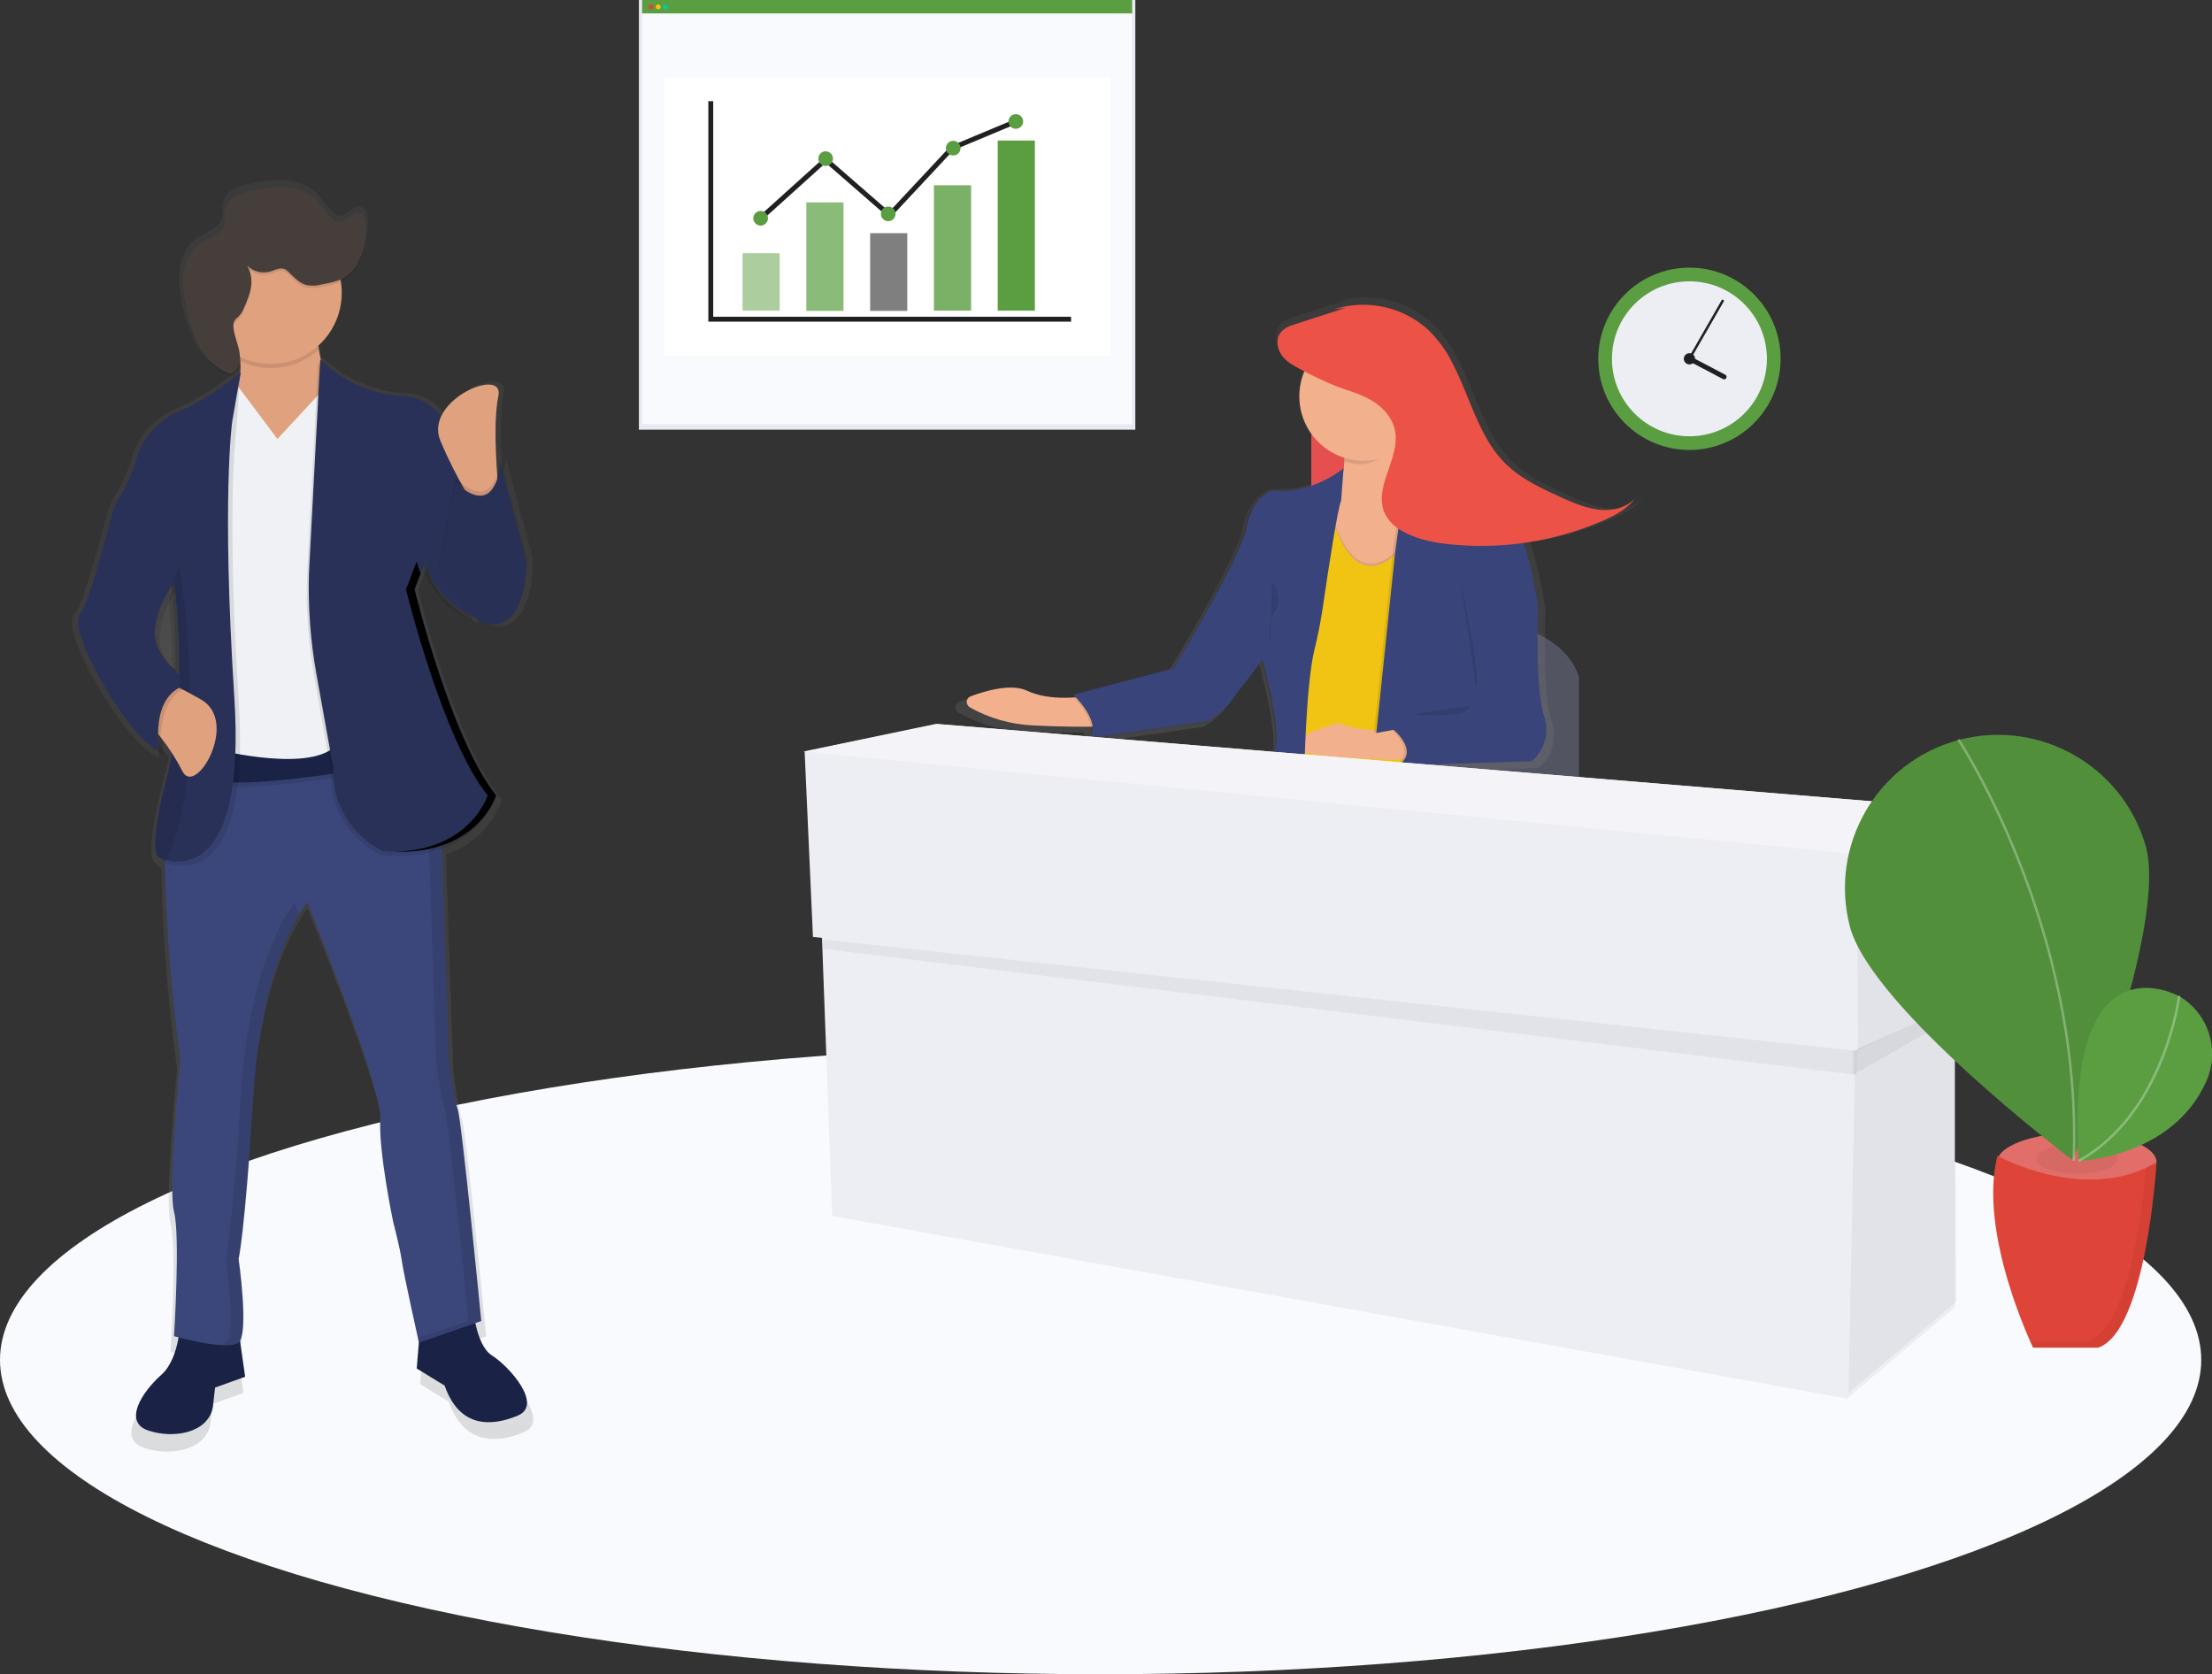 <svg xmlns="http://www.w3.org/2000/svg" id="Layer_1" viewBox="417 -310 905 685">
  <rect x="417" y="-310" width="905" height="685" fill="#333333" stroke="none"/>
  <style>
    .st1{fill:#5A9E41}.st2{fill:#f8fafd}.st4{fill:#de4437}.st7{fill:none;stroke:#1e2022;stroke-width:2;stroke-miterlimit:10}.st15{opacity:.1;enable-background:new}.st16{fill:#f2b08d}.st18{fill:#39447a}.st20{fill:#ededf4}.st21,.st24{opacity:5.000000e-002;enable-background:new}.st24{opacity:.3;fill:none;stroke:#fff;stroke-miterlimit:10}.st30{fill:#1a2246}.st32{opacity:.1}.st33{fill:#e0a17e}.st35{fill:#293158}
  </style>
  <path fill="#e7eaf3" d="M678.4-310V-134.2h203.1V-310z"/>
  <path d="M679.7-310h200.5v5.7H679.7z" class="st1"/>
  <path d="M679.7-304.5h200.5v168.1H679.7z" class="st2"/>
  <path fill="#fff" d="M689-278.3h182.3v113.8H689z"/>
  <circle cx="683.4" cy="-307.2" r="1" class="st4"/>
  <circle cx="686.3" cy="-307.2" r="1" fill="#ffc107"/>
  <circle cx="689.2" cy="-307.2" r="1" fill="#00c9a7"/>
  <path d="M707.8-268.6v89.2h147.4" class="st7"/>
  <path fill="#5A9E41" d="M720.8-206.4H736v23.5h-15.2z" opacity=".5"/>
  <path fill="#5A9E41" d="M746.9-227.2h15.2v44.4h-15.2z" opacity=".7"/>
  <path d="M773-214.6h15.2v31.8H773z" opacity=".5"/>
  <path fill="#5A9E41" d="M799.1-234.2h15.2v51.3h-15.2z" opacity=".8"/>
  <path d="M825.2-252.5h15.2v69.6h-15.2z" class="st1"/>
  <path d="M728.2-220.7l26.6-24 26.1 22.7 25.6-27.4 26.1-10.9" class="st7"/>
  <circle cx="728.2" cy="-220.7" r="3" class="st1"/>
  <circle cx="780.4" cy="-222.5" r="3" class="st1"/>
  <circle cx="807" cy="-249.4" r="3" class="st1"/>
  <circle cx="754.8" cy="-245.1" r="3" class="st1"/>
  <circle cx="832.6" cy="-260.3" r="3" class="st1"/>
  <ellipse cx="867.3" cy="246.4" class="st2" rx="450.3" ry="128.6"/>
  <path fill="#535461" d="M963.4-1.4s12.4-61.1 60-55.4c0 0 32.8 2.3 39.6 23.8v47.5L963.4-1.4z"/>
  <linearGradient id="SVGID_1_" x1="1096.649" x2="1096.649" y1="509.2" y2="713.098" gradientTransform="matrix(1 0 0 -1 -147.48 524.5)" gradientUnits="userSpaceOnUse">
    <stop offset="0" stop-color="gray" stop-opacity=".25"/>
    <stop offset=".54" stop-color="gray" stop-opacity=".12"/>
    <stop offset="1" stop-color="gray" stop-opacity=".1"/>
  </linearGradient>
  <path fill="url(#SVGID_1_)" d="M1074.8-102c-5.6-.6-10.9-3-16.1-5.3-8.7-4-17.7-8.1-24.5-15.5-10.2-11-13.8-27.2-21-40.9-2.6-5.3-6.2-10.2-10.5-14.3-3.5-3.2-7.6-5.8-12.1-7.5-8.8-3.5-18.5-3.8-27.5-1l5-.8-21.4 6.8c-2.7.9-5.6 1.9-6.9 4.6s-.5 6.5 1.4 9 4.6 3.9 7.2 5.3l2.3 1.2c-3.7 8.7-2.6 18.7 2.8 26.4v21.9c-5.3 1.9-10.9 2.6-16.5 2.1-1.5.5-3 1.3-4.2 2.4-2.6 2-5.9 6-7.3 13.4-2.3 12.5-28 54.9-30.7 59.3l-42 11 .3.2-.8.2s.3.3.8.9c-4.7.3-13.1.3-19.7-2.8-6.8-3.2-17.7.1-23.8 2.4-1.3.5-2 2-1.5 3.3.2.6.6 1 1.1 1.3 8.2 4.6 17.4 7.3 26.8 7.6 10.3.5 18.7.6 24.4.5.3 1.8-.2 3.5-1.3 4.9l50.2-7.2c1.5-.8 2.9-1.8 4.2-2.9 3.1-2.5 5.7-5.4 7.9-8.7l10.8-14.1c.7 2.4 7.7 28.3 5.4 36.9l-2.5 9.5 14.8 1.5v-.3l44.7 6v-1h.1l.2-8.4 51.8-1.7s9-7.3 5.1-19c-3.9-11.7-2.5-45.6-2.5-45.6-1.4-9.4-3.4-18.7-6.2-27.8 11.5-1.6 22.6-4.8 33.3-9.4 5.2-2.2 10.4-4.9 14-9.6-4 4.5-10 5.8-15.6 5.2z"/>
  <path fill="#fe5858" d="M953.5-159.5h42v65h-42z"/>
  <path d="M953.5-159.5h42v65h-42z" class="st15"/>
  <path d="M962.2-135.6c5.3 7 6.3 16.3 2.5 24.2-6.4 13.8-2.5 33.7 2.7 36.7s25.7 7.2 32.1-1.7 6-34.3 3.9-38-17.8-6.8-17.1-27.7l-24.1 6.5z" class="st16"/>
  <path d="M959.5-109.9s8.2 55.2 36.1 17.2l-2.3 104-50.5-6.7 16.7-114.5z" class="st15"/>
  <path fill="#f1c413" d="M959.5-109s8.2 55.2 36.1 17.2l-2.3 104-50.5-6.7L959.5-109z"/>
  <path d="M990.3-11.5s-15.2 1.9-25.7-2.7c0 0-20 5.4-18 10.1s47.9 5 47.9 5l-4.2-12.4zM859.9-25s-13.2 2.1-22.7-2.4c-6.6-3.1-17.2.1-23.1 2.3-1.3.5-1.9 2-1.4 3.2.2.5.6 1 1.1 1.3 7.9 4.5 16.8 7 25.9 7.4 19.4 1 31.9.3 31.9.3L859.9-25z" class="st16"/>
  <path d="M986.8-84.2l-7.7 74 7.1-1.3s11 9.1 1.5 14.6l55.1-1.7s8.7-7.1 4.9-18.5-2.4-44.2-2.4-44.2-5.7-41.5-16.9-43.7c0 0-22.8-4.5-36.1-19.3l-5.5 40.1z" class="st15"/>
  <path d="M987.8-84.1l-7.7 74 7.1-1.3s11 9.1 1.5 14.6l55.1-1.8s8.7-7.1 4.9-18.5-2.4-44.2-2.4-44.2-5.7-41.5-16.9-43.7c0 0-22.8-4.5-36.1-19.3l-5.5 40.2z" class="st18"/>
  <path d="M966.1-118s-12.9 10.9-29.2 9.2c0 0-8.2 2.1-10.5 14.9s-29.9 57.8-29.9 57.8l-41 10.7s11.8 11.2 6.7 17.7l48.6-6.9c4.5-2.7 8.3-6.4 11.1-10.8l11-14.3s7.7 27.2 5.3 36l-2.5 9.2L950 7s.7-36.2 4.1-50.3c1.5-6.1 2.7-12.2 3.6-18.4 2.3-15.8 6-39.8 7.4-43l1-13.3z" class="st15"/>
  <path d="M966.7-118.4s-12.9 10.9-29.2 9.2c0 0-8.2 2.1-10.5 14.9s-29.9 57.8-29.9 57.8l-41 10.7s11.8 11.2 6.7 17.7l48.6-6.9c4.5-2.7 8.3-6.4 11.1-10.8l11-14.3s7.7 27.2 5.3 36l-2.5 9.2 14.3 1.4s.7-36.2 4.1-50.3c1.5-6.1 2.7-12.2 3.6-18.4 2.3-15.8 6-39.8 7.4-43l1-13.2z" class="st18"/>
  <path d="M990.3-128.2c-2.3-3.7-4.4-5.3-4.1-12.4l-24.1 6.5c2.9 3.7 4.5 8.2 4.8 12.9 1.7.5 3.5.9 5.3 1.1 6.5.7 13.1-4.6 18.1-8.1z" class="st15"/>
  <circle cx="974.9" cy="-147.8" r="26.3" class="st16"/>
  <path d="M937.4-72.1s4.8 7 1.8 11.2-3.6 10.6-2.5 14.7M1014.4-73.1s8.8 40.3 6.4 44.1M994.5-17.6s24.9 1.9 23.5-3.7" class="st15"/>
  <path fill="#ec5245" d="M962.8-183.5c8.7-2.7 18.1-2.4 26.6 1 4.3 1.7 8.3 4.2 11.8 7.3 4.1 4 7.6 8.7 10.1 13.9 6.9 13.2 10.5 29 20.3 39.6 6.5 7.1 15.2 11.1 23.7 15 5 2.3 10.2 4.5 15.6 5.2s11.2-.6 15.3-4.7c-3.5 4.5-8.5 7.1-13.5 9.3-19.7 8.5-41.2 11.8-62.5 9.6-6-.6-12-1.7-17.6-4.4-4-1.9-7.9-4.9-9.5-9.4-3.6-10.4 6.6-21.4 4.7-32.4-1-5.6-5.1-10-9.7-12.7s-9.7-4-14.5-5.8c-5.1-2.1-10.1-4.5-14.9-7.1-2.5-1.3-5.2-2.8-7-5.1s-2.8-6-1.4-8.7 4.1-3.7 6.7-4.5l20.7-6.7"/>
  <path d="M1223.6 21.2l-423.1-35-54.3 11.3 3.4 75.8 3.7.4 4.2 113.8 415.2 74.7 44.1-37.3V101.5l5.7-3.3z" class="st20"/>
  <path d="M1224.2 21.2l-1.2 77-45.8 21.4-.5-80.3z" class="st21"/>
  <path d="M1216.8 101.5l.6 121.1-44.1 37.3 2.8-140.3z" class="st21"/>
  <path d="M753.9 78.2l422.5 51.6.3-9.8-423.1-45.6z" class="st21"/>
  <path d="M1216.8 106v-4.5L1175 120v9.8z" class="st21"/>
  <path fill="#f4f4f8" d="M745.6-2.5l54.3-11.3 423.1 35-47.5 18.1z"/>
  <ellipse cx="1266.7" cy="165.5" fill="#e26e69" rx="32.6" ry="12"/>
  <ellipse cx="1266.7" cy="164.2" class="st21" rx="16.6" ry="6.1"/>
  <path d="M1234.2 162.9s35.9 19.9 65.1 2.7c0 0-4 69.1-23.9 75.8h-26.6c0-.1-22.6-46.6-14.6-78.5z" class="st4"/>
  <path d="M1294.9 36.2c9.1 33.4-29.9 128.5-29.9 128.5s-82-62-91.1-95.4c-8.8-33.5 11.2-67.8 44.7-76.6 33-8.6 66.9 10.7 76.3 43.5z" class="st1"/>
  <path d="M1294.9 36.2c9.1 33.4-29.9 128.5-29.9 128.5s-82-62-91.1-95.4c-8.8-33.5 11.2-67.8 44.7-76.6 33-8.6 66.9 10.7 76.3 43.5z" class="st15"/>
  <path d="M1218.2-7.5s51 77 47.2 172.4" class="st24"/>
  <path d="M1307.9 97.3s-46.3-25.2-40.4 67.7c0 0 38.6-1.4 52.3-32.9 5.5-12.7.7-27.5-11.2-34.5l-.7-.3z" class="st1"/>
  <path d="M1308.6 97.4s-6 48.2-41.2 67.6" class="st24"/>
  <path d="M1295 167.8c-1.3 15.9-6.9 65.3-23.6 70.8h-23.9c.8 1.7 1.2 2.7 1.2 2.7h26.6c19.9-6.7 23.9-75.8 23.9-75.8-1.3.9-2.8 1.6-4.2 2.3z" class="st21"/>
  <circle cx="1108.2" cy="-163.2" r="37.3" class="st1"/>
  <circle cx="1108.2" cy="-163.2" r="31.7" class="st20"/>
  <circle cx="1108.2" cy="-163.2" r="2.3" fill="#1e2022"/>
  <path fill="none" stroke="#1e2022" stroke-linecap="round" stroke-miterlimit="10" d="M1121.8-186.9l-13.6 23.7"/>
  <path fill="none" stroke="#1e2022" stroke-linecap="round" stroke-miterlimit="10" stroke-width="2" d="M1108.9-162.9l13.5 7.1"/>
  <linearGradient id="SVGID_2_" x1="688.271" x2="688.271" y1="240.597" y2="760.886" gradientTransform="matrix(1 0 0 -1 -147.48 524.5)" gradientUnits="userSpaceOnUse">
    <stop offset="0" stop-color="gray" stop-opacity=".25"/>
    <stop offset=".54" stop-color="gray" stop-opacity=".12"/>
    <stop offset="1" stop-color="gray" stop-opacity=".1"/>
  </linearGradient>
  <path fill="url(#SVGID_2_)" d="M620.4 251.1c-3.9-2.4-5.9-8.4-7-13.5l2.5-.8s-8.1-84.2-9.9-88.7-3.6-20.6-3.6-20.6l-2.9-87.8c13.5-4.9 19.2-14.4 21.1-18.5.7-1.2 1.3-2.5 1.7-3.8-19-23.3-34.3-86-34.3-86l2.6-6.6 1.1-2.9c3.8 15.9 20.7 23 20.7 23l-.3-2.3c.7.3 1.1.5 1.1.5 3.5 2.6 7.3 4 10.9 2.7 11.1-4.2 10.9-23.6 10.8-25.8v-2L624-122.3c-.3 2-.7 4-1.4 6-.6-8.4-1.4-24 .5-32.9 2.1-9.9-18.7-3.1-24.1 8.6-3.9-5.2-10-8.4-16.5-8.6-18.9-.8-31.8-12.7-34-14.9-.5-2-.9-4.1-1.1-6.2 7.5-6.7 11-16.7 9.4-26.6.5-.2 1-.5 1.4-.7 6.7-4 8.9-12.6 9.3-20.3v-1.3c.1-2.6-.5-5.8-3-6.3-3.3-.7-5.7 4.3-9 3.7-1-.2-1.9-.8-2.6-1.6-2.3-2.3-3.8-5.1-6-7.4-3.4-3.4-8.1-5.1-12.9-5.5-4.8-.3-9.6.2-14.2 1.3-2.6.4-5 1.3-7.3 2.5s-3.9 3.4-4.4 6c-.1.5-.1 1-.1 1.6 0 .8 0 1.7.1 2.5 0 .4-.1.7-.1 1.1-.5 2.4-2.4 4.1-4.5 5.4-2.1 1.3-4.4 2.1-6.3 3.5-3.1 2.4-5.3 5.8-6.1 9.7-.5 2.2-.7 4.4-.7 6.6 0 2 .1 4 .4 6 .8 6.7 2.7 13.2 5.6 19.3.9 2.1 2.2 4.2 3.6 6 2.1 2.3 4.6 4.4 7.3 6 1.1.7 2.4 1.5 3.7 1.1.4-.1.7-.3 1-.6 1.9-1.5 2.5-4 2.4-6.5 0 .3.1.5.1.8l.2.1c.1 1.6.1 3.2 0 4.9-1.7 1.4-13 10.9-25.7 16.1-8.7 3.6-15.3 10.9-18 19.9-1.9 6.5-4.8 12.7-8.5 18.4-1.8 2.7-9.9 39.4-15.4 46.6-4.5 6 13.7 39 26.6 51.7l.6.5c3 3.1 5.8 5.3 8 6-.3-2-.5-4.1-.5-6.1 1.5 2 2.9 4 4.2 5.9-.5 2.8-1.1 5.6-1.9 8.3-9 34-3.6 34.9-3.6 34.9s.3.1.7.3c.5 1.4 1.1 1.5 1.1 1.5s.3.1.8.3c.2 39.2 6.4 82.1 6.4 82.1s-5.4 53.8-2.7 63.6c2.7 9.8 0 52 0 52l1.9.5c-1 5.3-3 11.8-7.3 15.6-8.1 7.2-16.3 19.7-5.4 23.3s25.3.9 27.1-9.9l.9-8.1 12.6-4.5-2.2-15c3.6-5.7-.6-34.3-.6-34.3s2.7-9.9 6.3-68.1l.3-4.8c0-.5.1-.9.1-1.4.1-1.2.2-2.4.3-3.5 0-.4.1-.8.1-1.2.1-1.5.3-3 .5-4.4 0-.2.1-.4.1-.7.2-1.2.3-2.4.5-3.6l.2-1.2c.2-1.1.3-2.2.5-3.2 0-.3.1-.6.1-.9.2-1.3.4-2.6.7-3.9l.2-.8c.2-1 .4-2 .6-2.9l.2-1.1.6-3 .1-.6c.3-1.2.5-2.3.8-3.4l.2-.9c.2-.8.4-1.7.6-2.5l.2-.9c.3-1 .5-2 .8-3v-.1c.3-1 .6-1.9.9-2.9l.3-.8c.2-.7.4-1.4.7-2.1l.2-.7c.3-.9.6-1.7.9-2.5l.1-.4c.3-.7.5-1.4.8-2.1l.3-.7c.2-.6.5-1.2.7-1.8l.2-.5.9-2.1.2-.4c.2-.5.5-1 .7-1.5l.3-.6c.2-.5.5-1 .7-1.5l.1-.3c.3-.6.5-1.1.8-1.6l.2-.4.6-1.1.2-.4.7-1.3v-.1l.7-1.2.2-.3c1.1-1.9 2.3-3.7 3.6-5.4 0 0 31.7 77.1 30.9 90.5-.8 13.4 5.4 43 5.4 43s2.7 9.9 3.6 16.1c.8 5.3 5.5 26.2 6.8 32.3l.2 1v.1l.1.3V245.4l-.9 10.9 11.7 7.2c6.3 17.9 19.9 17 30.7 12.5s-3.6-20.5-10.9-24.9zm-13.2-364.5l-.1-.1v-.2l.1.3zM488.9-33.1c-.6-.5-1.3-1.1-2-1.8-.8-.8-1.5-1.6-2.2-2.5l.5.5c.7.7 1.4 1.3 2.1 1.8.1-10.3-.3-20.5-1.2-30.8.4-.7.8-1.4 1.2-1.9 1.2 11.5 1.8 23.1 1.6 34.7z"/>
  <linearGradient id="SVGID_3_" x1="3170.686" x2="3170.686" y1="560.5" y2="694.8" gradientTransform="rotate(180 1857.26 262.25)" gradientUnits="userSpaceOnUse">
    <stop offset="0" stop-color="gray" stop-opacity=".25"/>
    <stop offset=".54" stop-color="gray" stop-opacity=".12"/>
    <stop offset="1" stop-color="gray" stop-opacity=".1"/>
  </linearGradient>
  <path fill="url(#SVGID_3_)" d="M514.1-170.2v.2l-.2-.3.2.1zM486.8-37.7c-3.6-3.9-6.9-8.9-6.5-14.4.7-8.5 4.6-15.6 6.8-18.9 1.2 11.6 1.8 23.3 1.7 35-.7-.4-1.4-1-2-1.7zm120.5-79.6l.1.3-.1-.1v-.2z"/>
  <path d="M610.4 223.5s.9 16.7 7.9 21.1 21.1 20.2 10.5 24.6-23.7 5.3-29.9-12.3l-11.4-7 1.8-22 21.1-4.4zM490.9 228.8s0 16.7-7.9 23.7-15.8 19.3-5.3 22.8 24.6.9 26.4-9.7l.9-7.9 12.3-4.4-3.5-24.6h-22.9v.1z" class="st30"/>
  <path fill="#3b477b" d="M597.2 17.1l3.5 106.3s1.8 15.8 3.5 20.2 9.7 86.9 9.7 86.9l-25.5 8.8s-6.1-27.2-7-33.4c-.9-6.2-3.5-15.8-3.5-15.8s-6.1-29-5.3-42.2c.8-13.2-29.9-88.7-29.9-88.7s-18.4 22-22 79c-3.6 57-6.1 66.8-6.1 66.8s4.4 30.7 0 34.3c-4.4 3.6-26.4-2.6-26.4-2.6s2.6-41.3 0-50.9c-2.6-9.6 2.6-62.3 2.6-62.3S474.2 7.7 495.2-15.2l91.3-6.1 10.7 38.4z"/>
  <g class="st32">
    <path d="M608.6 230.5s-7.9-82.5-9.7-86.9c-1.8-4.4-3.5-20.2-3.5-20.2l-3.5-106.3-10.4-38.3 5.2-.4L597.2 17l3.5 106.3s1.8 15.8 3.5 20.2 9.6 86.9 9.6 86.9l-25.5 8.8-.4-1.7 20.7-7zM509.4 239.3c4.4-3.5 0-34.3 0-34.3s2.6-9.7 6.1-66.7 22-79 22-79 .7 1.8 2 4.9c-5.5 9.3-16.1 32.2-18.7 74.1-3.5 57.1-6.1 66.7-6.1 66.7s4.4 30.7 0 34.3c-1.4 1.1-4.5 1.3-8.1 1 1-.1 2-.5 2.8-1z"/>
  </g>
  <path d="M548-190.1s-7 31.6 12.3 48.3-45.7 29.8-57.1 15.8c-11.4-14 7.9-21.1 7.9-21.1s9.7-7.9 0-31.6l36.9-11.4z" class="st33"/>
  <path fill="#f0f1f5" d="M553.3-155l-22.8 24.6-17.7-23.6L498-83l5.3 82.5s42.2 11.4 65.9-10.5l-7-76.4-8.9-67.6z"/>
  <path d="M555-4l3.5 11.5s-41.3 7-55.3 3.5l3.5-12.3S545.4 8.3 555-4z" class="st15"/>
  <path d="M555-5.7l3.5 11.4s-41.3 7-55.3 3.5l3.5-12.3s38.7 9.7 48.3-2.6z" class="st30"/>
  <path d="M547.1-161.2s13.2 14 33.4 14.9 22.8 25.5 22.8 25.5l7 65s-16.7-7-20.2-22.8l-4.4 11.4s14.9 61.5 33.4 84.3c0 0-7.9 26.4-46.5 22.8 0 0-21.1-9.7-20.2-34.3l-6.8-38.5c-2.4-13.5-3.4-27.3-3-41l4.5-87.3z" class="st15"/>
  <path d="M548-162.9s13.2 14.1 33.4 14.9c20.2.8 22.8 25.5 22.8 25.5l7 65s-16.7-7-20.2-22.8l-4.4 11.4s15 61.4 33.4 84.3c0 0-7.9 26.4-46.5 22.8 0 0-21.1-9.7-20.2-34.3l-6.9-38.4c-2.4-13.5-3.4-27.3-3-41l4.6-87.4z" class="st35"/>
  <path d="M515.3-156.9s-9.8 11.4-23.2 17c-8.5 3.6-14.9 10.7-17.5 19.5-1.9 6.4-4.6 12.5-8.3 18.1-1.8 2.6-9.7 38.6-14.9 45.7-5.2 7.1 21.1 51.8 32.5 55.3 0 0-4.4-24.6 13.2-27.2 0 0-15.8-9.7-14.9-21.1.9-11.4 7.9-20.2 7.9-20.2s6.1 44.8-2.6 78.2c-8.7 33.4-3.5 34.3-3.5 34.3s36 17.6 30.7-65c-5.3-82.6-.9-113.3-.9-113.3l1.5-21.3z" class="st15"/>
  <path d="M482.1-3.1s-3.5-19.4 8.1-25.6c-.4 11.6-1.6 24.1-4.6 35.3-8.8 33.4-3.5 34.3-3.5 34.3.9.4 1.9.8 2.9 1 8.4 2.1 32.2 2.2 27.9-66-5.3-82.6-.9-113.4-.9-113.4l3.5-20.2s-11.8 10.4-25.2 16c-8.5 3.6-14.9 10.7-17.5 19.5-1.9 6.4-4.6 12.5-8.3 18.1-1.8 2.6-9.7 38.6-14.9 45.7-4.4 5.9 13.3 38.2 25.9 50.6 2.5 2.5 4.8 4.1 6.6 4.7zm-.5-41.6c-1-2.1-1.4-4.4-1.3-6.7.6-8.4 4.6-15.4 6.7-18.5.7-1.1 1.2-1.7 1.2-1.7 1.5 12.5 2.2 25 2.1 37.6-3-2.5-6.7-6.3-8.7-10.7z" class="st35"/>
  <path d="M527.8-159.4c-4.4 0-8.7-1-12.6-2.9-.7-5-2-10-4-14.7l36.9-11.4c-1.3 7.1-1.6 14.3-.8 21.5-5.3 4.8-12.3 7.5-19.5 7.5z" class="st15"/>
  <circle cx="527.8" cy="-190.1" r="29" class="st33"/>
  <path d="M616.5 15.4c-18.4-22.8-33.4-84.3-33.4-84.3l4.4-11.4c.4 1.7.9 3.3 1.6 4.9l-2.5 6.5S601.5-7.4 620 15.4c0 0-7.2 24-41.4 23.1 31.2-.9 37.9-23.1 37.9-23.1z"/>
  <path d="M620.9-110.2s-2.6-25.5 0-37.8c2.6-12.3-30.7 1.8-23.7 18.4s14 26.4 14 26.4l9.7-7z" class="st33"/>
  <path d="M621.8-121.6l10.5 39.5s.9 21.1-10.5 25.5c-11.4 4.4-25.5-21.1-25.5-21.1l7-36.9s15 16.7 18.5-7z" class="st15"/>
  <path d="M621.8-119.9l10.5 39.5s.9 21.1-10.5 25.5C610.4-50.5 596.3-76 596.3-76l7-36.9s15 16.7 18.5-7z" class="st35"/>
  <path d="M621.8-119.9l10.5 39.5s.9 21.1-10.5 25.5C610.4-50.5 596.3-76 596.3-76l7-36.9s15 16.7 18.5-7z" opacity=".02"/>
  <path d="M485.7 6.6c-8.8 33.4-3.5 34.3-3.5 34.3.9.4 1.9.8 2.9 1 8.9-17.8 10.4-46.9 9.6-72v-.6c-.5-15.9-1.9-31.7-4.1-47.4-1 .9-2.2 3.9-3.4 8.3.7-1.1 1.2-1.7 1.2-1.7 1.5 12.5 2.2 25 2.1 37.6.1 1.8.1 3.5-.1 5.3-.5 11.6-1.8 24-4.7 35.2z" class="st15"/>
  <path d="M481.7-9.7l1 1.3c3.4 4.3 6.3 8.8 8.8 13.7 5.3 11.4 23.6-19.8 7.9-29-2.6-1.5-5-2.8-7.3-4l-1.8-.9c-7.2 3.8-8.6 12.7-8.6 18.9z" class="st33"/>
  <path d="M481.7-9.7l1 1.3s.4-16.4 9.4-19.4l-1.8-.9c-7.2 3.9-8.6 12.8-8.6 19zM528.2-198.1c1.6-.6 3.3-1.4 5-.9.8.3 1.4.8 2 1.4 2.3 2.2 4.5 4.7 7.6 5.3 1.9.3 3.8.2 5.7-.3 3.2-.6 6.6-1.2 9.4-2.9 6.5-3.9 8.6-12.3 9-19.9.1-2.6-.4-5.9-2.9-6.4-3.2-.7-5.5 4.2-8.8 3.6-1-.2-1.9-.8-2.5-1.5-2.2-2.2-3.7-5-5.9-7.3-3.4-3.2-7.9-5.1-12.5-5.4-4.6-.3-9.3.2-13.8 1.3-2.5.4-4.9 1.2-7.1 2.4-2.2 1.2-3.8 3.4-4.3 5.9-.2 1.7.2 3.4-.1 5.1-.5 2.3-2.4 4.1-4.4 5.3-2 1.2-4.3 2-6.2 3.4-3 2.4-5.1 5.7-5.9 9.5-.8 3.7-.9 7.6-.3 11.4.8 6.6 2.6 12.9 5.4 18.9.9 2.1 2.1 4.1 3.5 5.9 2.1 2.3 4.5 4.3 7.1 5.9 1.1.7 2.4 1.5 3.6 1.1.4-.1.7-.3 1-.6 2.5-2.1 2.7-5.9 2-9s-2.1-6.2-2.3-9.4c-.1-.9.1-1.8.5-2.6.5-.7 1.1-1.2 1.8-1.8.9-1 1.5-2.1 2-3.3 1.3-3 2.7-6.1 3-9.5.3-2.7-.3-5.4-1.7-7.8 2.7 2.6 6.6 3.4 10.1 2.2z" class="st15"/>
  <path fill="#463e3b" d="M528.2-199.1c1.6-.6 3.3-1.4 5-.9.8.3 1.4.8 2 1.4 2.3 2.2 4.5 4.7 7.6 5.3 1.9.3 3.8.2 5.7-.3 3.2-.6 6.6-1.2 9.4-2.9 6.5-3.9 8.6-12.3 9-19.9.1-2.6-.4-5.9-2.9-6.4-3.2-.7-5.5 4.2-8.8 3.6-1-.2-1.9-.8-2.5-1.5-2.2-2.2-3.7-5-5.9-7.3-3.4-3.2-7.9-5.1-12.5-5.4-4.6-.3-9.3.2-13.8 1.3-2.5.4-4.9 1.2-7.1 2.4-2.2 1.2-3.8 3.4-4.3 5.9-.2 1.7.2 3.4-.1 5.1-.5 2.3-2.4 4.1-4.4 5.3-2 1.2-4.3 2-6.2 3.4-3 2.4-5.1 5.7-5.9 9.5-.8 3.7-.9 7.6-.3 11.4.8 6.6 2.6 12.9 5.4 18.9.9 2.1 2.1 4.1 3.5 5.9 2.1 2.3 4.5 4.3 7.1 5.9 1.1.7 2.4 1.5 3.6 1.1.4-.1.7-.3 1-.6 2.5-2.1 2.7-5.9 2-9s-2.1-6.2-2.3-9.4c-.1-.9.1-1.8.5-2.6.5-.7 1.1-1.2 1.8-1.8.9-1 1.5-2.1 2-3.3 1.3-3 2.7-6.1 3-9.5.3-2.7-.3-5.4-1.7-7.8 2.7 2.6 6.6 3.4 10.1 2.2z"/>
</svg>